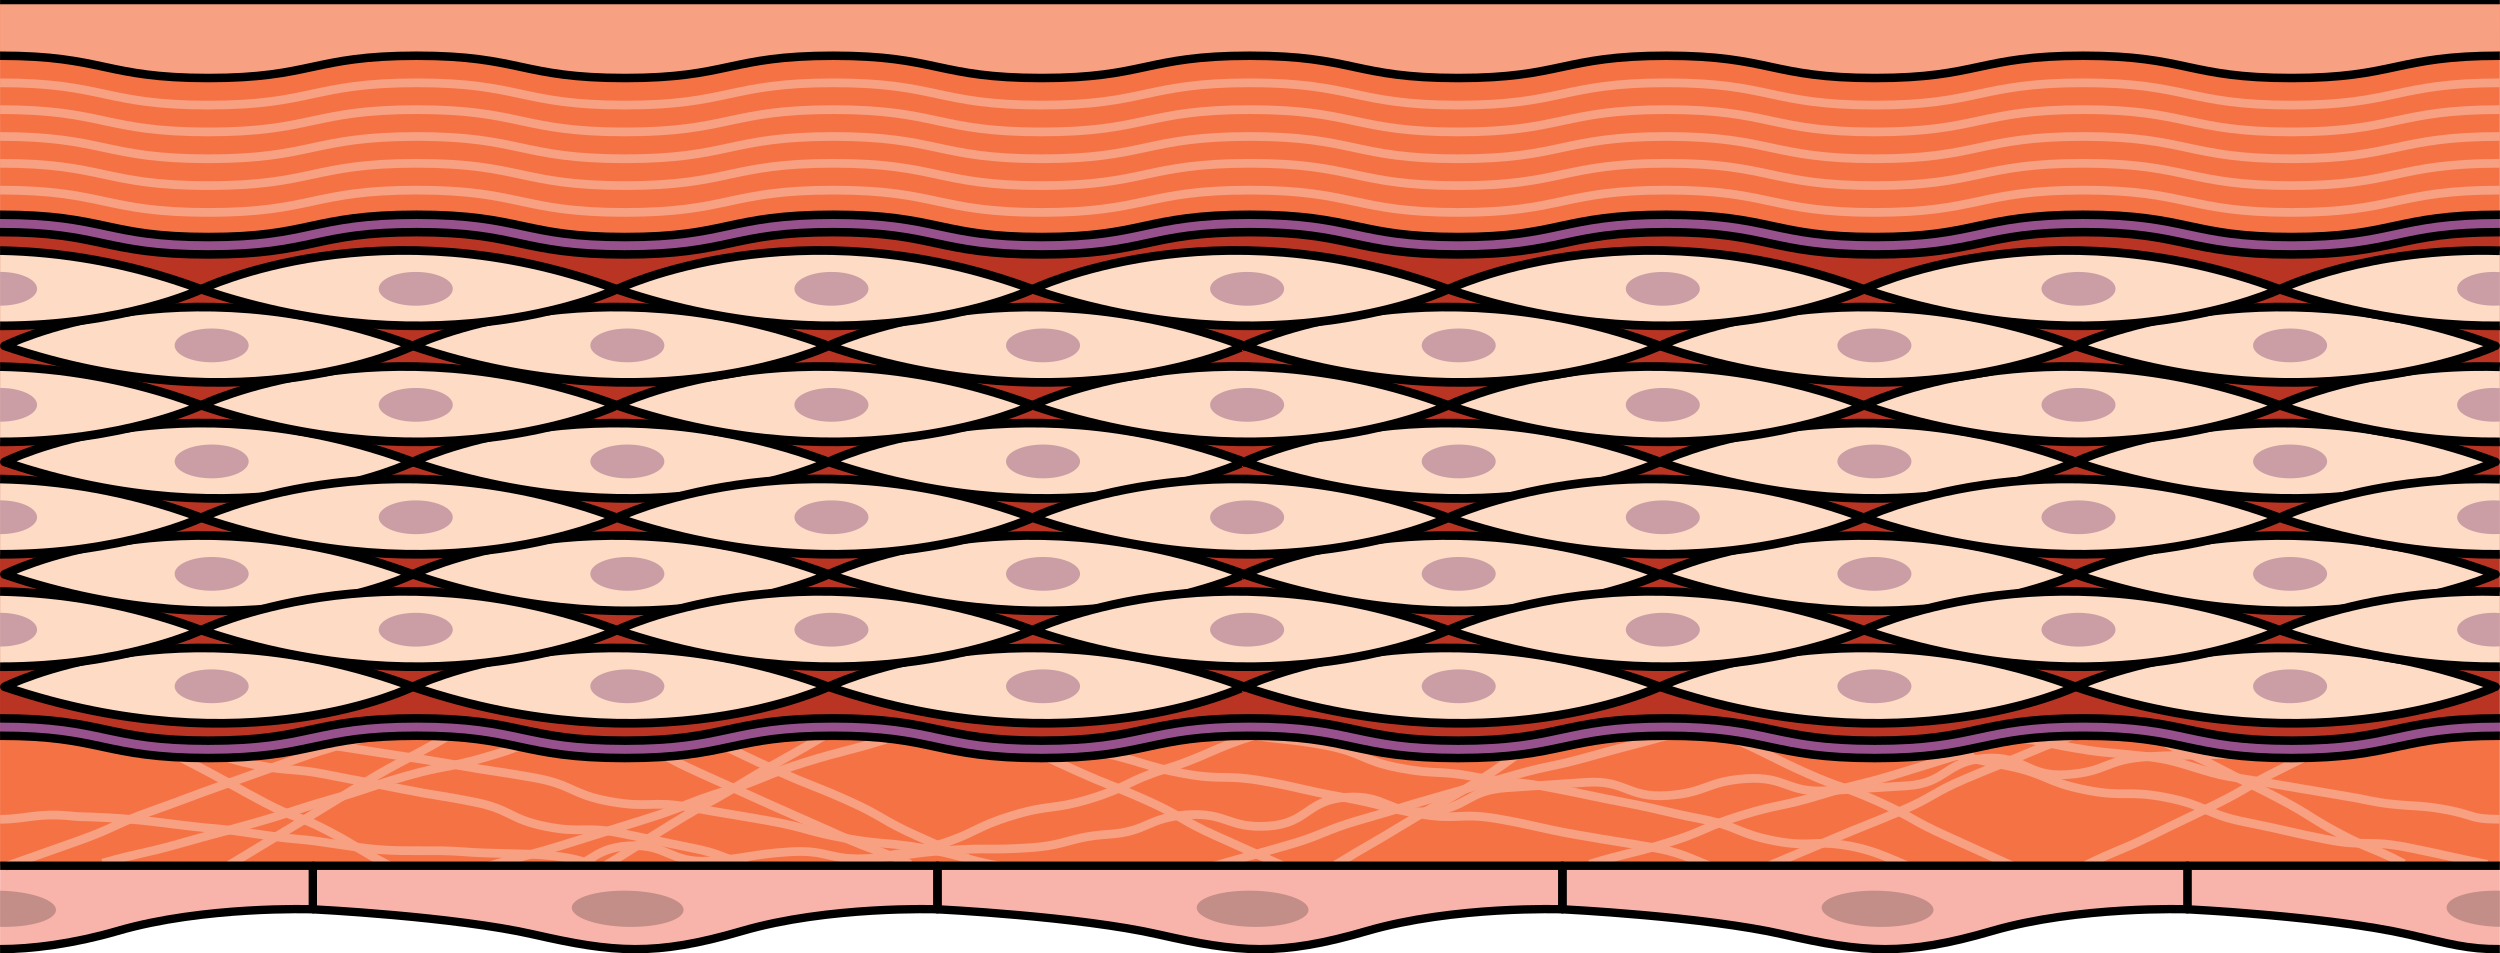<?xml version="1.0" encoding="utf-8"?>
<!-- Generator: Adobe Illustrator 22.0.0, SVG Export Plug-In . SVG Version: 6.00 Build 0)  -->
<svg version="1.1" id="Layer_1" xmlns="http://www.w3.org/2000/svg" xmlns:xlink="http://www.w3.org/1999/xlink" x="0px" y="0px"
	 width="287.285px" height="109.547px" viewBox="0 0 287.285 109.547" enable-background="new 0 0 287.285 109.547"
	 xml:space="preserve">
<g>
	<path fill="#F8B4AA" d="M0.007,109.067c3.583,0.006,8.46-0.614,13.456-2.074c9.993-2.92,22.485-2.503,22.485-2.503v-5.006H0.018
		L0.007,109.067z"/>
	<rect x="0.007" y="83.119" fill="#F57245" width="287.259" height="16.365"/>
	<g>
		<path fill="none" stroke="#F8A082" stroke-width="1.001" stroke-miterlimit="10" d="M231.875,84.767
			c4.068,0.615,3.295,0.7,8.103,1.448c2.413,0.375,5.255,0.463,8.183,0.929c2.65,0.423,5.29,1.646,7.998,2.093
			c2.832,0.467,5.602,0.918,8.112,1.358c3.285,0.576,6.139,1,8.094,1.421c2.848,0.613,5.4,0.504,7.45,0.815
			c4.866,0.74,3.571,1.301,7.453,1.314"/>
	</g>
	<g>
		<g>
			<path fill="none" stroke="#F8A082" stroke-width="1.001" stroke-miterlimit="10" d="M153.476,99.389
				c3.914-2.395,3.976-2.294,7.89-4.689c3.917-2.396,4.032-2.208,7.949-4.604s3.748-2.672,7.665-5.068"/>
		</g>
		<g>
			<path fill="none" stroke="#F8A082" stroke-width="1.001" stroke-miterlimit="10" d="M139.101,99.636
				c4.368-1.244,4.37-1.237,8.738-2.481c4.369-1.244,4.23-1.734,8.599-2.978c4.371-1.245,4.343-1.341,8.714-2.586
				c4.369-1.244,4.37-1.241,8.739-2.485c4.372-1.245,4.459-0.939,8.832-2.184c4.372-1.245,6.128-1.604,10.5-2.849"/>
		</g>
		<g>
			<path fill="none" stroke="#F8A082" stroke-width="1.001" stroke-miterlimit="10" d="M0.557,99.604
				c4.213-1.493,4.215-1.488,8.428-2.98c4.214-1.493,4.078-1.879,8.292-3.372c4.213-1.493,4.186-1.569,8.399-3.062
				c4.216-1.494,4.217-1.491,8.433-2.985s4.301-1.253,8.517-2.747"/>
		</g>
		<g>
			<path fill="none" stroke="#F8A082" stroke-width="1.001" stroke-miterlimit="10" d="M125.723,86.323
				c4.491,0.801,5.877,1.783,10.368,2.585c4.491,0.801,4.625,0.051,9.115,0.852c4.491,0.801,4.45,1.027,8.941,1.829
				c4.492,0.801,4.434,1.127,8.926,1.928c4.493,0.802,4.673-0.204,9.166,0.598c4.492,0.801,4.455,1.009,8.947,1.81
				c4.495,0.802,4.511,0.712,9.006,1.514c4.495,0.802,5.785,2.415,10.281,3.217"/>
		</g>
		<g>
			<path fill="none" stroke="#F8A082" stroke-width="1.001" stroke-miterlimit="10" d="M221.409,86.085
				c4.605,0.916,4.591,0.984,9.196,1.899c4.605,0.916,4.416,1.866,9.021,2.782c4.606,0.916,4.792-0.02,9.398,0.896
				c4.608,0.916,4.413,1.896,9.021,2.812c4.606,0.916,4.579,1.055,9.185,1.971c4.609,0.917,4.788,0.019,9.397,0.936
				c4.609,0.917,4.587,1.03,9.196,1.946"/>
		</g>
		<g>
			<path fill="none" stroke="#F8A082" stroke-width="1.001" stroke-miterlimit="10" d="M142.556,84.24
				c4.314,0.829,5.487,0.587,9.801,1.417c4.314,0.829,4.134,1.765,8.447,2.594c4.314,0.829,4.433,0.206,8.747,1.036
				c4.314,0.829,4.395,0.406,8.709,1.236c4.315,0.83,4.301,0.903,8.615,1.733c4.316,0.83,4.28,1.02,8.596,1.85
				c4.315,0.83,4.149,1.693,8.464,2.522c4.318,0.83,4.516-0.2,8.834,0.63s6.387,2.735,10.705,3.565"/>
		</g>
		<g>
			<path fill="none" stroke="#F8A082" stroke-width="1.001" stroke-miterlimit="10" d="M199.674,85.083
				c4.002,1.797,3.925,1.967,7.927,3.764c4,1.796,4.162,1.437,8.162,3.233c4.003,1.797,3.839,2.162,7.843,3.959
				c4.003,1.797,3.986,1.835,7.99,3.632"/>
		</g>
		<g>
			<path fill="none" stroke="#F8A082" stroke-width="1.001" stroke-miterlimit="10" d="M226.754,86.231
				c-4.394,1.347-4.39,1.36-8.784,2.708c-4.396,1.348-4.473,1.095-8.869,2.443c-4.394,1.347-4.518,0.945-8.912,2.292
				c-4.397,1.348-4.244,1.848-8.642,3.196c-4.397,1.348-4.477,1.089-8.874,2.438"/>
		</g>
		<g>
			<path fill="none" stroke="#F8A082" stroke-width="1.001" stroke-miterlimit="10" d="M241.334,83.301
				c-3.837,1.628-3.936,1.394-7.772,3.022c-3.838,1.628-3.874,1.544-7.712,3.172c-3.837,1.628-3.642,2.088-7.479,3.716
				c-3.84,1.629-3.875,1.544-7.715,3.173s-3.849,1.607-7.688,3.236"/>
		</g>
		<g>
			<path fill="none" stroke="#F8A082" stroke-width="1.001" stroke-miterlimit="10" d="M269.306,84.74
				c-3.704,1.832-3.673,1.894-7.377,3.725c-3.702,1.831-3.567,2.106-7.269,3.937c-3.705,1.832-3.732,1.777-7.437,3.609
				c-3.705,1.832-3.828,1.584-7.533,3.417"/>
		</g>
		<g>
			<path fill="none" stroke="#F8A082" stroke-width="1.001" stroke-miterlimit="10" d="M69.606,99.45
				c3.914-2.395,3.865-2.476,7.779-4.87c3.917-2.396,4.024-2.222,7.941-4.618c3.917-2.396,5.98-3.326,9.897-5.722"/>
		</g>
		<g>
			<path fill="none" stroke="#F8A082" stroke-width="1.001" stroke-miterlimit="10" d="M63.178,100.326
				c4.586-0.305,4.419-2.813,9.004-3.118c4.584-0.305,4.74,2.038,9.325,1.733c4.585-0.305,4.556-0.743,9.141-1.049
				c4.585-0.305,4.676,1.059,9.261,0.754c4.586-0.305,4.564-0.635,9.151-0.941c4.585-0.305,4.607,0.023,9.192-0.283
				c4.586-0.305,4.524-1.243,9.111-1.548c4.587-0.305,4.479-1.934,9.066-2.239c4.587-0.305,4.713,1.6,9.3,1.295
				c4.587-0.305,4.407-3.008,8.993-3.314c4.587-0.305,4.737,1.952,9.325,1.647c4.588-0.305,4.446-2.433,9.034-2.738
				c4.587-0.305,4.587-0.314,9.174-0.619c4.586-0.305,4.728,1.814,9.314,1.509c4.586-0.305,4.498-1.632,9.085-1.938
				c4.587-0.305,4.72,1.693,9.306,1.388c4.588-0.305,4.591-0.262,9.178-0.567c4.589-0.305,4.42-2.855,9.009-3.16
				c4.588-0.305,4.753,2.179,9.341,1.874c4.591-0.306,4.496-1.734,9.087-2.039c4.591-0.306,9.641-0.177,14.232-0.483"/>
		</g>
		<g>
			<path fill="none" stroke="#F8A082" stroke-width="1.001" stroke-miterlimit="10" d="M35.061,85.131
				c4.491,0.801,12.812,1.962,17.302,2.763c4.491,0.801,4.513,0.675,9.004,1.476c4.491,0.801,4.288,1.94,8.778,2.741
				c4.492,0.801,4.66-0.14,9.152,0.661c4.493,0.802,4.504,0.742,8.998,1.544c4.492,0.801,4.417,1.222,8.909,2.024
				c4.495,0.802,4.57,0.38,9.066,1.182s4.414,1.259,8.909,2.061"/>
		</g>
		<g>
			<path fill="none" stroke="#F8A082" stroke-width="1.001" stroke-miterlimit="10" d="M21.014,85.54
				c4.189,0.842,4.059,1.489,8.248,2.331c4.189,0.842,4.291,0.335,8.48,1.177c4.189,0.842,4.204,0.768,8.393,1.61
				c4.19,0.842,4.224,0.677,8.414,1.519c4.192,0.843,3.969,1.949,8.161,2.792c4.19,0.842,4.375-0.074,8.565,0.769
				c4.193,0.843,4.183,0.894,8.376,1.737c4.193,0.843,4.034,1.638,8.227,2.481"/>
		</g>
		<g>
			<path fill="none" stroke="#F8A082" stroke-width="1.001" stroke-miterlimit="10" d="M115.836,84.927
				c4.002,1.797,3.954,1.902,7.956,3.698c4,1.796,4.084,1.609,8.085,3.405c4.003,1.797,3.817,2.212,7.82,4.009
				c4.003,1.797,4.007,1.788,8.01,3.586"/>
		</g>
		<g>
			<path fill="none" stroke="#F8A082" stroke-width="1.001" stroke-miterlimit="10" d="M81.457,84.927
				c4.002,1.797,3.954,1.902,7.956,3.698c4,1.796,4.084,1.609,8.085,3.405c4.003,1.797,3.817,2.212,7.82,4.009
				c4.003,1.797,4.007,1.788,8.01,3.586"/>
		</g>
		<g>
			<path fill="none" stroke="#F8A082" stroke-width="1.001" stroke-miterlimit="10" d="M143.973,84.573
				c-4.394,1.347-5.685,2.466-10.08,3.813c-4.396,1.348-4.181,2.047-8.577,3.395c-4.394,1.347-4.624,0.6-9.018,1.947
				c-4.397,1.348-4.185,2.04-8.583,3.389c-4.397,1.348-4.6,0.688-8.997,2.037"/>
		</g>
		<g>
			<path fill="none" stroke="#F8A082" stroke-width="1.001" stroke-miterlimit="10" d="M26.314,99.424
				c3.914-2.395,3.937-2.357,7.851-4.752c3.917-2.396,3.914-2.401,7.831-4.797s6.143-3.239,10.06-5.635"/>
		</g>
		<g>
			<path fill="none" stroke="#F8A082" stroke-width="1.001" stroke-miterlimit="10" d="M11.788,99.184
				c4.368-1.244,4.441-0.987,8.809-2.231c4.369-1.244,4.389-1.175,8.758-2.419c4.371-1.245,4.32-1.421,8.691-2.666
				c4.369-1.244,4.309-1.457,8.678-2.702c4.372-1.245,4.486-0.845,8.858-2.091c4.372-1.245,4.276-1.585,8.648-2.83"/>
		</g>
		<g>
			<path fill="none" stroke="#F8A082" stroke-width="1.001" stroke-miterlimit="10" d="M0.01,94.147
				c2.98,0.005,4.405-0.822,8.561-0.339c0.889,0.103,1.812-0.038,6.814,0.377c2.761,0.229,5.946,0.763,9.406,1.045
				c2.998,0.244,6.149,0.938,9.397,1.2c3.128,0.252,6.275,0.958,9.401,1.208c3.251,0.26,6.48-0.01,9.475,0.229
				c3.47,0.276,6.711,0.173,9.464,0.392c5.695,0.452,4.629,1.46,9.344,1.832"/>
		</g>
		<g>
			<path fill="none" stroke="#F8A082" stroke-width="1.001" stroke-miterlimit="10" d="M16.312,84.79
				c3.529,1.865,3.575,1.778,7.104,3.643c3.532,1.867,3.487,1.951,7.019,3.818c3.534,1.868,3.783,1.398,7.317,3.266
				s3.419,2.085,6.954,3.953"/>
		</g>
		<g>
			<path fill="none" stroke="#F8A082" stroke-width="1.001" stroke-miterlimit="10" d="M247.712,84.774
				c3.529,1.865,3.671,1.597,7.2,3.461c3.532,1.867,3.594,1.749,7.126,3.616c3.534,1.868,3.395,2.132,6.929,4
				c3.534,1.868,3.716,1.524,7.25,3.392"/>
		</g>
		<g>
			<path fill="none" stroke="#F8A082" stroke-width="1.001" stroke-miterlimit="10" d="M72.558,84.932
				c4.002,1.797,3.865,2.101,7.867,3.898c4,1.796,3.995,1.808,7.996,3.604c4.003,1.797,4.019,1.761,8.023,3.558
				c4.003,1.797,4.131,1.512,8.134,3.309"/>
		</g>
		<g>
			<path fill="none" stroke="#F8A082" stroke-width="1.001" stroke-miterlimit="10" d="M101.84,84.951
				c-4.633,1.437-4.703,1.211-9.336,2.648c-4.635,1.437-4.506,1.851-9.141,3.288c-4.633,1.437-4.522,1.796-9.155,3.233
				c-4.636,1.438-4.628,1.464-9.264,2.902c-4.636,1.438-4.695,1.25-9.331,2.688"/>
		</g>
	</g>
	<rect x="0.007" fill="#F57245" width="287.259" height="33.189"/>
	<g>
		<path fill="#B93423" d="M287.267,82.55V26.678c-5.88,0-8.737,0.611-11.763,1.258c-2.993,0.641-6.089,1.303-12.181,1.303
			s-9.188-0.662-12.181-1.303c-3.025-0.646-5.883-1.258-11.764-1.258c-5.879,0-8.736,0.611-11.761,1.258
			c-2.993,0.641-6.088,1.303-12.179,1.303s-9.186-0.662-12.179-1.303c-3.024-0.646-5.882-1.258-11.761-1.258
			s-8.736,0.611-11.761,1.258c-2.993,0.641-6.088,1.303-12.179,1.303s-9.186-0.662-12.179-1.303
			c-3.024-0.646-5.881-1.258-11.76-1.258s-8.735,0.611-11.76,1.258c-2.992,0.641-6.087,1.303-12.177,1.303
			s-9.185-0.662-12.177-1.303c-3.024-0.646-5.881-1.258-11.759-1.258s-8.733,0.611-11.758,1.258
			c-2.992,0.641-6.086,1.303-12.175,1.303c-6.09,0-9.185-0.662-12.178-1.303c-3.024-0.646-5.881-1.258-11.76-1.258
			s-8.735,0.611-11.76,1.258c-2.992,0.641-6.087,1.303-12.177,1.303s-9.186-0.662-12.178-1.303
			c-3.024-0.646-5.881-1.258-11.759-1.258V82.55c6.09,0,9.185,0.662,12.177,1.303c3.024,0.646,5.881,1.258,11.76,1.258
			c5.878,0,8.734-0.611,11.759-1.258c2.992-0.641,6.088-1.303,12.178-1.303s9.185,0.662,12.178,1.303
			c3.024,0.646,5.881,1.258,11.76,1.258c5.877,0,8.733-0.611,11.757-1.258c2.992-0.641,6.087-1.303,12.176-1.303
			c6.09,0,9.185,0.662,12.177,1.303c3.024,0.646,5.881,1.258,11.759,1.258s8.734-0.611,11.759-1.258
			c2.992-0.641,6.088-1.303,12.178-1.303s9.185,0.662,12.178,1.303c3.024,0.646,5.882,1.258,11.761,1.258s8.736-0.611,11.761-1.258
			c2.993-0.641,6.088-1.303,12.179-1.303s9.186,0.662,12.179,1.303c3.024,0.646,5.882,1.258,11.761,1.258s8.736-0.611,11.761-1.258
			c2.993-0.641,6.088-1.303,12.179-1.303c6.092,0,9.188,0.662,12.182,1.303c3.025,0.646,5.883,1.258,11.763,1.258
			s8.737-0.611,11.763-1.258C278.079,83.212,281.175,82.55,287.267,82.55z"/>
	</g>
	<path fill="#F8B4AA" d="M287.266,109.066c-3.698,0.033-5.766-0.605-10.484-1.679c-9.16-2.086-25.422-2.897-25.422-2.897v-5.006
		h35.907"/>
	<path fill="none" stroke="#000000" stroke-width="0.96" stroke-linejoin="round" stroke-miterlimit="10" d="M287.266,109.066
		c-3.698,0.033-5.766-0.605-10.484-1.679c-9.16-2.086-25.422-2.897-25.422-2.897v-5.006h35.907"/>
	<path fill="#F8B4AA" d="M251.359,99.484c0,1.669,0,5.006,0,5.006s-12.492-0.417-22.485,2.503s-14.747,2.48-23.908,0.394
		c-9.16-2.086-25.422-2.897-25.422-2.897v-5.006H251.359z"/>
	<path fill="#F8B4AA" d="M179.544,99.484c0,1.669,0,5.006,0,5.006s-12.492-0.417-22.485,2.503c-9.993,2.92-14.747,2.48-23.908,0.394
		c-9.16-2.086-25.422-2.897-25.422-2.897v-5.006H179.544z"/>
	<path fill="#F8B4AA" d="M107.729,99.484c0,1.669,0,5.006,0,5.006s-12.492-0.417-22.485,2.503s-14.747,2.48-23.908,0.394
		c-9.16-2.086-25.422-2.897-25.422-2.897v-5.006H107.729z"/>
	<path fill="#C28E87" d="M287.266,106.509c-3.55-0.079-6.144-1.073-6.119-2.22c0.026-1.148,2.57-2.015,6.119-1.936"/>
	<path fill="none" stroke="#000000" stroke-width="0.96" stroke-linejoin="round" stroke-miterlimit="10" d="M0.007,109.067
		c3.583,0.006,8.46-0.614,13.456-2.074c9.993-2.92,22.485-2.503,22.485-2.503v-5.006H0.018"/>
	<path fill="#C28E87" d="M0.014,102.353c3.55,0.078,6.445,1.073,6.42,2.22c-0.026,1.148-2.868,2.014-6.417,1.936"/>
	<path fill="none" stroke="#000000" stroke-width="0.96" stroke-linejoin="round" stroke-miterlimit="10" d="M251.359,99.484
		c0,1.669,0,5.006,0,5.006s-12.492-0.417-22.485,2.503s-14.747,2.48-23.908,0.394c-9.16-2.086-25.422-2.897-25.422-2.897v-5.006
		H251.359z"/>
	<path fill="#C28E87" d="M209.332,104.289c0.026-1.148,2.924-2.015,6.473-1.936c3.55,0.078,6.407,1.073,6.381,2.22
		c-0.026,1.148-2.924,2.014-6.473,1.936C212.163,106.431,209.307,105.436,209.332,104.289z"/>
	<path fill="none" stroke="#000000" stroke-width="0.96" stroke-linejoin="round" stroke-miterlimit="10" d="M179.544,99.484
		c0,1.669,0,5.006,0,5.006s-12.492-0.417-22.485,2.503c-9.993,2.92-14.747,2.48-23.908,0.394c-9.16-2.086-25.422-2.897-25.422-2.897
		v-5.006H179.544z"/>
	<path fill="#C28E87" d="M137.517,104.289c0.026-1.148,2.924-2.015,6.473-1.936c3.55,0.078,6.407,1.073,6.381,2.22
		c-0.026,1.148-2.924,2.014-6.473,1.936C140.349,106.431,137.492,105.436,137.517,104.289z"/>
	<path fill="none" stroke="#000000" stroke-width="0.96" stroke-linejoin="round" stroke-miterlimit="10" d="M35.914,99.484
		h71.815c0,1.669,0,5.006,0,5.006s-12.492-0.417-22.485,2.503s-14.747,2.48-23.908,0.394c-9.16-2.086-25.422-2.897-25.422-2.897"/>
	<path fill="#C28E87" d="M65.702,104.289c0.026-1.148,2.924-2.015,6.473-1.936c3.55,0.078,6.407,1.073,6.381,2.22
		c-0.026,1.148-2.924,2.014-6.473,1.936C68.534,106.431,65.677,105.436,65.702,104.289z"/>
	<g>
		<g>
			<path fill="#FDDBC5" stroke="#000000" stroke-linecap="round" stroke-linejoin="round" stroke-miterlimit="10" d="M0.515,53.08
				c0,0,19.851-10.04,46.918,0C47.433,53.08,28.38,62.528,0.515,53.08z"/>
			<path fill="#CA9EA4" d="M28.577,53.025c0,1.072-1.904,1.941-4.254,1.941c-2.349,0-4.255-0.869-4.255-1.941
				c0-1.071,1.906-1.94,4.255-1.94C26.673,51.085,28.577,51.954,28.577,53.025z"/>
		</g>
		<g>
			<path fill="#FDDBC5" stroke="#000000" stroke-linecap="round" stroke-linejoin="round" stroke-miterlimit="10" d="M47.433,53.08
				c0,0,20.701-10.04,47.769,0C95.201,53.08,75.298,62.528,47.433,53.08z"/>
			<path fill="#CA9EA4" d="M76.345,53.025c0,1.072-1.904,1.941-4.254,1.941c-2.35,0-4.254-0.869-4.254-1.941
				c0-1.071,1.905-1.94,4.254-1.94C74.441,51.085,76.345,51.954,76.345,53.025z"/>
		</g>
		<g>
			<path fill="#FDDBC5" stroke="#000000" stroke-linecap="round" stroke-linejoin="round" stroke-miterlimit="10" d="M95.201,53.08
				c0,0,20.7-10.04,47.768,0C142.97,53.08,123.067,62.528,95.201,53.08z"/>
			<path fill="#CA9EA4" d="M124.113,53.025c0,1.072-1.905,1.941-4.254,1.941c-2.35,0-4.254-0.869-4.254-1.941
				c0-1.071,1.905-1.94,4.254-1.94C122.208,51.085,124.113,51.954,124.113,53.025z"/>
		</g>
		<g>
			<path fill="#FDDBC5" stroke="#000000" stroke-linecap="round" stroke-linejoin="round" stroke-miterlimit="10" d="M142.97,53.08
				c0,0,20.7-10.04,47.768,0C190.738,53.08,170.835,62.528,142.97,53.08z"/>
			<path fill="#CA9EA4" d="M171.881,53.025c0,1.072-1.904,1.941-4.254,1.941c-2.35,0-4.255-0.869-4.255-1.941
				c0-1.071,1.904-1.94,4.255-1.94C169.977,51.085,171.881,51.954,171.881,53.025z"/>
		</g>
		<g>
			<path fill="#FDDBC5" stroke="#000000" stroke-linecap="round" stroke-linejoin="round" stroke-miterlimit="10" d="M190.738,53.08
				c0,0,20.701-10.04,47.768,0C238.506,53.08,218.603,62.528,190.738,53.08z"/>
			<path fill="#CA9EA4" d="M219.65,53.025c0,1.072-1.903,1.941-4.254,1.941c-2.35,0-4.255-0.869-4.255-1.941
				c0-1.071,1.904-1.94,4.255-1.94C217.746,51.085,219.65,51.954,219.65,53.025z"/>
		</g>
		<g>
			<path fill="#FDDBC5" stroke="#000000" stroke-linecap="round" stroke-linejoin="round" stroke-miterlimit="10" d="M238.506,53.08
				c0,0,21.189-10.04,48.256,0C286.761,53.08,266.371,62.528,238.506,53.08z"/>
			<path fill="#CA9EA4" d="M267.419,53.025c0,1.072-1.906,1.941-4.254,1.941c-2.35,0-4.255-0.869-4.255-1.941
				c0-1.071,1.905-1.94,4.255-1.94C265.513,51.085,267.419,51.954,267.419,53.025z"/>
		</g>
		<g>
			<path fill="#FDDBC5" stroke="#000000" stroke-linejoin="round" stroke-miterlimit="10" d="M0.01,50.778
				c14.22,0.02,23.11-4.2,23.11-4.2c-8.47-3.15-16.32-4.32-23.11-4.45"/>
			<path fill="#CA9EA4" d="M4.26,46.518c0,1.08-1.9,1.94-4.25,1.94v-3.88C2.36,44.578,4.26,45.448,4.26,46.518z"/>
		</g>
		<g>
			<path fill="#FDDBC5" stroke="#000000" stroke-linecap="round" stroke-linejoin="round" stroke-miterlimit="10" d="M23.117,46.578
				c0,0,20.7-10.04,47.769,0C70.886,46.578,50.982,56.026,23.117,46.578z"/>
			<path fill="#CA9EA4" d="M52.03,46.522c0,1.072-1.905,1.941-4.255,1.941c-2.349,0-4.254-0.869-4.254-1.941
				c0-1.071,1.905-1.94,4.254-1.94C50.125,44.583,52.03,45.452,52.03,46.522z"/>
		</g>
		<g>
			<path fill="#FDDBC5" stroke="#000000" stroke-linecap="round" stroke-linejoin="round" stroke-miterlimit="10" d="M70.886,46.578
				c0,0,20.7-10.04,47.769,0C118.654,46.578,98.75,56.026,70.886,46.578z"/>
			<path fill="#CA9EA4" d="M99.798,46.522c0,1.072-1.906,1.941-4.255,1.941c-2.35,0-4.254-0.869-4.254-1.941
				c0-1.071,1.904-1.94,4.254-1.94C97.893,44.583,99.798,45.452,99.798,46.522z"/>
		</g>
		<g>
			<path fill="#FDDBC5" stroke="#000000" stroke-linecap="round" stroke-linejoin="round" stroke-miterlimit="10" d="
				M118.654,46.578c0,0,20.7-10.04,47.768,0C166.422,46.578,146.519,56.026,118.654,46.578z"/>
			<path fill="#CA9EA4" d="M147.566,46.522c0,1.072-1.904,1.941-4.255,1.941c-2.35,0-4.255-0.869-4.255-1.941
				c0-1.071,1.905-1.94,4.255-1.94C145.662,44.583,147.566,45.452,147.566,46.522z"/>
		</g>
		<g>
			<path fill="#FDDBC5" stroke="#000000" stroke-linecap="round" stroke-linejoin="round" stroke-miterlimit="10" d="
				M166.422,46.578c0,0,20.7-10.04,47.769,0C214.191,46.578,194.287,56.026,166.422,46.578z"/>
			<path fill="#CA9EA4" d="M195.335,46.522c0,1.072-1.906,1.941-4.254,1.941c-2.35,0-4.255-0.869-4.255-1.941
				c0-1.071,1.906-1.94,4.255-1.94C193.429,44.583,195.335,45.452,195.335,46.522z"/>
		</g>
		<g>
			<path fill="#FDDBC5" stroke="#000000" stroke-linecap="round" stroke-linejoin="round" stroke-miterlimit="10" d="
				M214.191,46.578c0,0,20.7-10.04,47.769,0C261.96,46.578,242.056,56.026,214.191,46.578z"/>
			<path fill="#CA9EA4" d="M243.103,46.522c0,1.072-1.905,1.941-4.255,1.941c-2.348,0-4.254-0.869-4.254-1.941
				c0-1.071,1.906-1.94,4.254-1.94C241.198,44.583,243.103,45.452,243.103,46.522z"/>
		</g>
		<g>
			<path fill="#FDDBC5" stroke="#000000" stroke-linejoin="round" stroke-miterlimit="10" d="M287.27,42.148
				c-7.53-0.22-13.8,0.86-18.21,2c-4.52,1.18-7.1,2.43-7.1,2.43c2.43,0.82,4.8,1.51,7.1,2.06c6.72,1.62,12.86,2.18,18.21,2.14"/>
			<path fill="#CA9EA4" d="M287.27,44.608v3.83c-0.21,0.01-0.43,0.02-0.65,0.02c-2.35,0-4.26-0.86-4.26-1.94
				c0-1.07,1.91-1.94,4.26-1.94C286.84,44.578,287.06,44.588,287.27,44.608z"/>
		</g>
		<g>
			<path fill="#FDDBC5" stroke="#000000" stroke-linecap="round" stroke-linejoin="round" stroke-miterlimit="10" d="M0.515,39.747
				c0,0,19.851-10.04,46.918,0C47.433,39.747,28.38,49.195,0.515,39.747z"/>
			<path fill="#CA9EA4" d="M28.577,39.691c0,1.072-1.904,1.941-4.254,1.941c-2.349,0-4.255-0.869-4.255-1.941
				c0-1.071,1.906-1.94,4.255-1.94C26.673,37.752,28.577,38.621,28.577,39.691z"/>
		</g>
		<g>
			<path fill="#FDDBC5" stroke="#000000" stroke-linecap="round" stroke-linejoin="round" stroke-miterlimit="10" d="M47.433,39.747
				c0,0,20.701-10.04,47.769,0C95.201,39.747,75.298,49.195,47.433,39.747z"/>
			<path fill="#CA9EA4" d="M76.345,39.691c0,1.072-1.904,1.941-4.254,1.941c-2.35,0-4.254-0.869-4.254-1.941
				c0-1.071,1.905-1.94,4.254-1.94C74.441,37.752,76.345,38.621,76.345,39.691z"/>
		</g>
		<g>
			<path fill="#FDDBC5" stroke="#000000" stroke-linecap="round" stroke-linejoin="round" stroke-miterlimit="10" d="M95.201,39.747
				c0,0,20.7-10.04,47.768,0C142.97,39.747,123.067,49.195,95.201,39.747z"/>
			<path fill="#CA9EA4" d="M124.113,39.691c0,1.072-1.905,1.941-4.254,1.941c-2.35,0-4.254-0.869-4.254-1.941
				c0-1.071,1.905-1.94,4.254-1.94C122.208,37.752,124.113,38.621,124.113,39.691z"/>
		</g>
		<g>
			<path fill="#FDDBC5" stroke="#000000" stroke-linecap="round" stroke-linejoin="round" stroke-miterlimit="10" d="M142.97,39.747
				c0,0,20.7-10.04,47.768,0C190.738,39.747,170.835,49.195,142.97,39.747z"/>
			<path fill="#CA9EA4" d="M171.881,39.691c0,1.072-1.904,1.941-4.254,1.941c-2.35,0-4.255-0.869-4.255-1.941
				c0-1.071,1.904-1.94,4.255-1.94C169.977,37.752,171.881,38.621,171.881,39.691z"/>
		</g>
		<g>
			<path fill="#FDDBC5" stroke="#000000" stroke-linecap="round" stroke-linejoin="round" stroke-miterlimit="10" d="
				M190.738,39.747c0,0,20.701-10.04,47.768,0C238.506,39.747,218.603,49.195,190.738,39.747z"/>
			<path fill="#CA9EA4" d="M219.65,39.691c0,1.072-1.903,1.941-4.254,1.941c-2.35,0-4.255-0.869-4.255-1.941
				c0-1.071,1.904-1.94,4.255-1.94C217.746,37.752,219.65,38.621,219.65,39.691z"/>
		</g>
		<g>
			<path fill="#FDDBC5" stroke="#000000" stroke-linecap="round" stroke-linejoin="round" stroke-miterlimit="10" d="
				M238.506,39.747c0,0,21.189-10.04,48.256,0C286.761,39.747,266.371,49.195,238.506,39.747z"/>
			<path fill="#CA9EA4" d="M267.419,39.691c0,1.072-1.906,1.941-4.254,1.941c-2.35,0-4.255-0.869-4.255-1.941
				c0-1.071,1.905-1.94,4.255-1.94C265.513,37.752,267.419,38.621,267.419,39.691z"/>
		</g>
		<g>
			<path fill="#FDDBC5" stroke="#000000" stroke-linejoin="round" stroke-miterlimit="10" d="M0.01,37.445
				c14.22,0.02,23.11-4.2,23.11-4.2c-8.47-3.15-16.32-4.32-23.11-4.45"/>
			<path fill="#CA9EA4" d="M4.26,33.185c0,1.08-1.9,1.94-4.25,1.94v-3.88C2.36,31.245,4.26,32.115,4.26,33.185z"/>
		</g>
		<g>
			<path fill="#FDDBC5" stroke="#000000" stroke-linecap="round" stroke-linejoin="round" stroke-miterlimit="10" d="M23.117,33.244
				c0,0,20.7-10.04,47.769,0C70.886,33.244,50.982,42.693,23.117,33.244z"/>
			<path fill="#CA9EA4" d="M52.03,33.189c0,1.072-1.905,1.941-4.255,1.941c-2.349,0-4.254-0.869-4.254-1.941
				c0-1.071,1.905-1.94,4.254-1.94C50.125,31.249,52.03,32.118,52.03,33.189z"/>
		</g>
		<g>
			<path fill="#FDDBC5" stroke="#000000" stroke-linecap="round" stroke-linejoin="round" stroke-miterlimit="10" d="M70.886,33.244
				c0,0,20.7-10.04,47.769,0C118.654,33.244,98.75,42.693,70.886,33.244z"/>
			<path fill="#CA9EA4" d="M99.798,33.189c0,1.072-1.906,1.941-4.255,1.941c-2.35,0-4.254-0.869-4.254-1.941
				c0-1.071,1.904-1.94,4.254-1.94C97.893,31.249,99.798,32.118,99.798,33.189z"/>
		</g>
		<g>
			<path fill="#FDDBC5" stroke="#000000" stroke-linecap="round" stroke-linejoin="round" stroke-miterlimit="10" d="
				M118.654,33.244c0,0,20.7-10.04,47.768,0C166.422,33.244,146.519,42.693,118.654,33.244z"/>
			<path fill="#CA9EA4" d="M147.566,33.189c0,1.072-1.904,1.941-4.255,1.941c-2.35,0-4.255-0.869-4.255-1.941
				c0-1.071,1.905-1.94,4.255-1.94C145.662,31.249,147.566,32.118,147.566,33.189z"/>
		</g>
		<g>
			<path fill="#FDDBC5" stroke="#000000" stroke-linecap="round" stroke-linejoin="round" stroke-miterlimit="10" d="
				M166.422,33.244c0,0,20.7-10.04,47.769,0C214.191,33.244,194.287,42.693,166.422,33.244z"/>
			<path fill="#CA9EA4" d="M195.335,33.189c0,1.072-1.906,1.941-4.254,1.941c-2.35,0-4.255-0.869-4.255-1.941
				c0-1.071,1.906-1.94,4.255-1.94C193.429,31.249,195.335,32.118,195.335,33.189z"/>
		</g>
		<g>
			<path fill="#FDDBC5" stroke="#000000" stroke-linecap="round" stroke-linejoin="round" stroke-miterlimit="10" d="
				M214.191,33.244c0,0,20.7-10.04,47.769,0C261.96,33.244,242.056,42.693,214.191,33.244z"/>
			<path fill="#CA9EA4" d="M243.103,33.189c0,1.072-1.905,1.941-4.255,1.941c-2.348,0-4.254-0.869-4.254-1.941
				c0-1.071,1.906-1.94,4.254-1.94C241.198,31.249,243.103,32.118,243.103,33.189z"/>
		</g>
		<g>
			<path fill="#FDDBC5" stroke="#000000" stroke-linejoin="round" stroke-miterlimit="10" d="M287.27,28.815
				c-7.53-0.22-13.8,0.86-18.21,2c-4.52,1.18-7.1,2.43-7.1,2.43c2.43,0.82,4.8,1.51,7.1,2.06c6.72,1.62,12.86,2.18,18.21,2.14"/>
			<path fill="#CA9EA4" d="M287.27,31.275v3.83c-0.21,0.01-0.43,0.02-0.65,0.02c-2.35,0-4.26-0.86-4.26-1.94
				c0-1.07,1.91-1.94,4.26-1.94C286.84,31.245,287.06,31.255,287.27,31.275z"/>
		</g>
		<g>
			<path fill="#FDDBC5" stroke="#000000" stroke-linecap="round" stroke-linejoin="round" stroke-miterlimit="10" d="M0.515,66
				c0,0,19.851-10.04,46.918,0C47.433,66,28.38,75.448,0.515,66z"/>
			<path fill="#CA9EA4" d="M28.577,65.945c0,1.072-1.904,1.94-4.254,1.94c-2.349,0-4.255-0.869-4.255-1.94
				c0-1.071,1.906-1.94,4.255-1.94C26.673,64.005,28.577,64.874,28.577,65.945z"/>
		</g>
		<g>
			<path fill="#FDDBC5" stroke="#000000" stroke-linecap="round" stroke-linejoin="round" stroke-miterlimit="10" d="M47.433,66
				c0,0,20.701-10.04,47.769,0C95.201,66,75.298,75.448,47.433,66z"/>
			<path fill="#CA9EA4" d="M76.345,65.945c0,1.072-1.904,1.94-4.254,1.94c-2.35,0-4.254-0.869-4.254-1.94
				c0-1.071,1.905-1.94,4.254-1.94C74.441,64.005,76.345,64.874,76.345,65.945z"/>
		</g>
		<g>
			<path fill="#FDDBC5" stroke="#000000" stroke-linecap="round" stroke-linejoin="round" stroke-miterlimit="10" d="M95.201,66
				c0,0,20.7-10.04,47.768,0C142.97,66,123.067,75.448,95.201,66z"/>
			<path fill="#CA9EA4" d="M124.113,65.945c0,1.072-1.905,1.94-4.254,1.94c-2.35,0-4.254-0.869-4.254-1.94
				c0-1.071,1.905-1.94,4.254-1.94C122.208,64.005,124.113,64.874,124.113,65.945z"/>
		</g>
		<g>
			<path fill="#FDDBC5" stroke="#000000" stroke-linecap="round" stroke-linejoin="round" stroke-miterlimit="10" d="M142.97,66
				c0,0,20.7-10.04,47.768,0C190.738,66,170.835,75.448,142.97,66z"/>
			<path fill="#CA9EA4" d="M171.881,65.945c0,1.072-1.904,1.94-4.254,1.94c-2.35,0-4.255-0.869-4.255-1.94
				c0-1.071,1.904-1.94,4.255-1.94C169.977,64.005,171.881,64.874,171.881,65.945z"/>
		</g>
		<g>
			<path fill="#FDDBC5" stroke="#000000" stroke-linecap="round" stroke-linejoin="round" stroke-miterlimit="10" d="M190.738,66
				c0,0,20.701-10.04,47.768,0C238.506,66,218.603,75.448,190.738,66z"/>
			<path fill="#CA9EA4" d="M219.65,65.945c0,1.072-1.903,1.94-4.254,1.94c-2.35,0-4.255-0.869-4.255-1.94
				c0-1.071,1.904-1.94,4.255-1.94C217.746,64.005,219.65,64.874,219.65,65.945z"/>
		</g>
		<g>
			<path fill="#FDDBC5" stroke="#000000" stroke-linecap="round" stroke-linejoin="round" stroke-miterlimit="10" d="M238.506,66
				c0,0,21.189-10.04,48.256,0C286.761,66,266.371,75.448,238.506,66z"/>
			<path fill="#CA9EA4" d="M267.419,65.945c0,1.072-1.906,1.94-4.254,1.94c-2.35,0-4.255-0.869-4.255-1.94
				c0-1.071,1.905-1.94,4.255-1.94C265.513,64.005,267.419,64.874,267.419,65.945z"/>
		</g>
		<g>
			<path fill="#FDDBC5" stroke="#000000" stroke-linejoin="round" stroke-miterlimit="10" d="M0.01,63.698
				c14.22,0.02,23.11-4.2,23.11-4.2c-8.47-3.15-16.32-4.32-23.11-4.45"/>
			<path fill="#CA9EA4" d="M4.26,59.438c0,1.08-1.9,1.94-4.25,1.94v-3.88C2.36,57.498,4.26,58.368,4.26,59.438z"/>
		</g>
		<g>
			<path fill="#FDDBC5" stroke="#000000" stroke-linecap="round" stroke-linejoin="round" stroke-miterlimit="10" d="M23.117,59.498
				c0,0,20.7-10.04,47.769,0C70.886,59.498,50.982,68.946,23.117,59.498z"/>
			<path fill="#CA9EA4" d="M52.03,59.442c0,1.072-1.905,1.94-4.255,1.94c-2.349,0-4.254-0.869-4.254-1.94
				c0-1.071,1.905-1.94,4.254-1.94C50.125,57.503,52.03,58.371,52.03,59.442z"/>
		</g>
		<g>
			<path fill="#FDDBC5" stroke="#000000" stroke-linecap="round" stroke-linejoin="round" stroke-miterlimit="10" d="M70.886,59.498
				c0,0,20.7-10.04,47.769,0C118.654,59.498,98.75,68.946,70.886,59.498z"/>
			<path fill="#CA9EA4" d="M99.798,59.442c0,1.072-1.906,1.94-4.255,1.94c-2.35,0-4.254-0.869-4.254-1.94
				c0-1.071,1.904-1.94,4.254-1.94C97.893,57.503,99.798,58.371,99.798,59.442z"/>
		</g>
		<g>
			<path fill="#FDDBC5" stroke="#000000" stroke-linecap="round" stroke-linejoin="round" stroke-miterlimit="10" d="
				M118.654,59.498c0,0,20.7-10.04,47.768,0C166.422,59.498,146.519,68.946,118.654,59.498z"/>
			<path fill="#CA9EA4" d="M147.566,59.442c0,1.072-1.904,1.94-4.255,1.94c-2.35,0-4.255-0.869-4.255-1.94
				c0-1.071,1.905-1.94,4.255-1.94C145.662,57.503,147.566,58.371,147.566,59.442z"/>
		</g>
		<g>
			<path fill="#FDDBC5" stroke="#000000" stroke-linecap="round" stroke-linejoin="round" stroke-miterlimit="10" d="
				M166.422,59.498c0,0,20.7-10.04,47.769,0C214.191,59.498,194.287,68.946,166.422,59.498z"/>
			<path fill="#CA9EA4" d="M195.335,59.442c0,1.072-1.906,1.94-4.254,1.94c-2.35,0-4.255-0.869-4.255-1.94
				c0-1.071,1.906-1.94,4.255-1.94C193.429,57.503,195.335,58.371,195.335,59.442z"/>
		</g>
		<g>
			<path fill="#FDDBC5" stroke="#000000" stroke-linecap="round" stroke-linejoin="round" stroke-miterlimit="10" d="
				M214.191,59.498c0,0,20.7-10.04,47.769,0C261.96,59.498,242.056,68.946,214.191,59.498z"/>
			<path fill="#CA9EA4" d="M243.103,59.442c0,1.072-1.905,1.94-4.255,1.94c-2.348,0-4.254-0.869-4.254-1.94
				c0-1.071,1.906-1.94,4.254-1.94C241.198,57.503,243.103,58.371,243.103,59.442z"/>
		</g>
		<g>
			<path fill="#FDDBC5" stroke="#000000" stroke-linejoin="round" stroke-miterlimit="10" d="M287.27,55.068
				c-2.68-0.08-5.2,0.01-7.53,0.2c-0.01,0-0.01,0-0.02,0c-4.12,0.35-7.65,1.03-10.45,1.75c-0.07,0.02-0.14,0.04-0.21,0.05
				c-4.52,1.18-7.1,2.43-7.1,2.43c2.43,0.82,4.8,1.51,7.1,2.06c6.72,1.62,12.86,2.18,18.21,2.14"/>
			<path fill="#CA9EA4" d="M287.27,57.528v3.83c-0.21,0.01-0.43,0.02-0.65,0.02c-2.35,0-4.26-0.86-4.26-1.94
				c0-1.07,1.91-1.94,4.26-1.94C286.84,57.498,287.06,57.508,287.27,57.528z"/>
		</g>
		<g>
			<path fill="#FDDBC5" stroke="#000000" stroke-linecap="round" stroke-linejoin="round" stroke-miterlimit="10" d="M0.515,78.92
				c0,0,19.851-10.04,46.918,0C47.433,78.92,28.38,88.368,0.515,78.92z"/>
			<path fill="#CA9EA4" d="M28.577,78.864c0,1.072-1.904,1.941-4.254,1.941c-2.349,0-4.255-0.869-4.255-1.941
				c0-1.071,1.906-1.94,4.255-1.94C26.673,76.925,28.577,77.794,28.577,78.864z"/>
		</g>
		<g>
			<path fill="#FDDBC5" stroke="#000000" stroke-linecap="round" stroke-linejoin="round" stroke-miterlimit="10" d="M47.433,78.92
				c0,0,20.701-10.04,47.769,0C95.201,78.92,75.298,88.368,47.433,78.92z"/>
			<path fill="#CA9EA4" d="M76.345,78.864c0,1.072-1.904,1.941-4.254,1.941c-2.35,0-4.254-0.869-4.254-1.941
				c0-1.071,1.905-1.94,4.254-1.94C74.441,76.925,76.345,77.794,76.345,78.864z"/>
		</g>
		<g>
			<path fill="#FDDBC5" stroke="#000000" stroke-linecap="round" stroke-linejoin="round" stroke-miterlimit="10" d="M95.201,78.92
				c0,0,20.7-10.04,47.768,0C142.97,78.92,123.067,88.368,95.201,78.92z"/>
			<path fill="#CA9EA4" d="M124.113,78.864c0,1.072-1.905,1.941-4.254,1.941c-2.35,0-4.254-0.869-4.254-1.941
				c0-1.071,1.905-1.94,4.254-1.94C122.208,76.925,124.113,77.794,124.113,78.864z"/>
		</g>
		<g>
			<path fill="#FDDBC5" stroke="#000000" stroke-linecap="round" stroke-linejoin="round" stroke-miterlimit="10" d="M142.97,78.92
				c0,0,20.7-10.04,47.768,0C190.738,78.92,170.835,88.368,142.97,78.92z"/>
			<path fill="#CA9EA4" d="M171.881,78.864c0,1.072-1.904,1.941-4.254,1.941c-2.35,0-4.255-0.869-4.255-1.941
				c0-1.071,1.904-1.94,4.255-1.94C169.977,76.925,171.881,77.794,171.881,78.864z"/>
		</g>
		<g>
			<path fill="#FDDBC5" stroke="#000000" stroke-linecap="round" stroke-linejoin="round" stroke-miterlimit="10" d="M190.738,78.92
				c0,0,20.701-10.04,47.768,0C238.506,78.92,218.603,88.368,190.738,78.92z"/>
			<path fill="#CA9EA4" d="M219.65,78.864c0,1.072-1.903,1.941-4.254,1.941c-2.35,0-4.255-0.869-4.255-1.941
				c0-1.071,1.904-1.94,4.255-1.94C217.746,76.925,219.65,77.794,219.65,78.864z"/>
		</g>
		<g>
			<path fill="#FDDBC5" stroke="#000000" stroke-linecap="round" stroke-linejoin="round" stroke-miterlimit="10" d="M238.506,78.92
				c0,0,21.189-10.04,48.256,0C286.761,78.92,266.371,88.368,238.506,78.92z"/>
			<path fill="#CA9EA4" d="M267.419,78.864c0,1.072-1.906,1.941-4.254,1.941c-2.35,0-4.255-0.869-4.255-1.941
				c0-1.071,1.905-1.94,4.255-1.94C265.513,76.925,267.419,77.794,267.419,78.864z"/>
		</g>
		<g>
			<path fill="#FDDBC5" stroke="#000000" stroke-linejoin="round" stroke-miterlimit="10" d="M0.01,76.618
				c14.22,0.02,23.11-4.2,23.11-4.2c-8.47-3.15-16.32-4.32-23.11-4.45"/>
			<path fill="#CA9EA4" d="M4.26,72.358c0,1.08-1.9,1.94-4.25,1.94v-3.88C2.36,70.418,4.26,71.288,4.26,72.358z"/>
		</g>
		<g>
			<path fill="#FDDBC5" stroke="#000000" stroke-linecap="round" stroke-linejoin="round" stroke-miterlimit="10" d="M23.117,72.417
				c0,0,20.7-10.04,47.769,0C70.886,72.417,50.982,81.866,23.117,72.417z"/>
			<path fill="#CA9EA4" d="M52.03,72.362c0,1.072-1.905,1.941-4.255,1.941c-2.349,0-4.254-0.869-4.254-1.941
				c0-1.071,1.905-1.94,4.254-1.94C50.125,70.422,52.03,71.291,52.03,72.362z"/>
		</g>
		<g>
			<path fill="#FDDBC5" stroke="#000000" stroke-linecap="round" stroke-linejoin="round" stroke-miterlimit="10" d="M70.886,72.417
				c0,0,20.7-10.04,47.769,0C118.654,72.417,98.75,81.866,70.886,72.417z"/>
			<path fill="#CA9EA4" d="M99.798,72.362c0,1.072-1.906,1.941-4.255,1.941c-2.35,0-4.254-0.869-4.254-1.941
				c0-1.071,1.904-1.94,4.254-1.94C97.893,70.422,99.798,71.291,99.798,72.362z"/>
		</g>
		<g>
			<path fill="#FDDBC5" stroke="#000000" stroke-linecap="round" stroke-linejoin="round" stroke-miterlimit="10" d="
				M118.654,72.417c0,0,20.7-10.04,47.768,0C166.422,72.417,146.519,81.866,118.654,72.417z"/>
			<path fill="#CA9EA4" d="M147.566,72.362c0,1.072-1.904,1.941-4.255,1.941c-2.35,0-4.255-0.869-4.255-1.941
				c0-1.071,1.905-1.94,4.255-1.94C145.662,70.422,147.566,71.291,147.566,72.362z"/>
		</g>
		<g>
			<path fill="#FDDBC5" stroke="#000000" stroke-linecap="round" stroke-linejoin="round" stroke-miterlimit="10" d="
				M166.422,72.417c0,0,20.7-10.04,47.769,0C214.191,72.417,194.287,81.866,166.422,72.417z"/>
			<path fill="#CA9EA4" d="M195.335,72.362c0,1.072-1.906,1.941-4.254,1.941c-2.35,0-4.255-0.869-4.255-1.941
				c0-1.071,1.906-1.94,4.255-1.94C193.429,70.422,195.335,71.291,195.335,72.362z"/>
		</g>
		<g>
			<path fill="#FDDBC5" stroke="#000000" stroke-linecap="round" stroke-linejoin="round" stroke-miterlimit="10" d="
				M214.191,72.417c0,0,20.7-10.04,47.769,0C261.96,72.417,242.056,81.866,214.191,72.417z"/>
			<path fill="#CA9EA4" d="M243.103,72.362c0,1.072-1.905,1.941-4.255,1.941c-2.348,0-4.254-0.869-4.254-1.941
				c0-1.071,1.906-1.94,4.254-1.94C241.198,70.422,243.103,71.291,243.103,72.362z"/>
		</g>
		<g>
			<path fill="#FDDBC5" stroke="#000000" stroke-linejoin="round" stroke-miterlimit="10" d="M287.27,67.988
				c-2.68-0.08-5.2,0.01-7.53,0.2c-0.01,0-0.01,0-0.02,0c-4.12,0.35-7.65,1.03-10.45,1.75c-0.07,0.02-0.14,0.04-0.21,0.05
				c-4.52,1.18-7.1,2.43-7.1,2.43c2.43,0.82,4.8,1.51,7.1,2.06c6.72,1.62,12.86,2.18,18.21,2.14"/>
			<path fill="#CA9EA4" d="M287.27,70.448v3.83c-0.21,0.01-0.43,0.02-0.65,0.02c-2.35,0-4.26-0.86-4.26-1.94
				c0-1.07,1.91-1.94,4.26-1.94C286.84,70.418,287.06,70.428,287.27,70.448z"/>
		</g>
	</g>
	<g>
		<path fill="none" stroke="#F8A082" stroke-width="1.001" stroke-miterlimit="10" d="M0.007,9.517
			c11.968,0,11.968,2.56,23.936,2.56c11.968,0,11.968-2.56,23.937-2.56c11.969,0,11.969,2.56,23.937,2.56
			c11.967,0,11.967-2.56,23.933-2.56c11.968,0,11.968,2.56,23.936,2.56c11.968,0,11.968-2.56,23.936-2.56
			c11.97,0,11.97,2.56,23.939,2.56c11.97,0,11.97-2.56,23.939-2.56c11.97,0,11.97,2.56,23.939,2.56c11.97,0,11.97-2.56,23.94-2.56
			c11.972,0,11.972,2.56,23.944,2.56c11.972,0,11.972-2.56,23.944-2.56"/>
		<path fill="#F8A082" d="M0.007,6.406c11.968,0,11.968,2.56,23.936,2.56c11.968,0,11.968-2.56,23.937-2.56
			c11.969,0,11.969,2.56,23.937,2.56c11.967,0,11.967-2.56,23.933-2.56c11.968,0,11.968,2.56,23.936,2.56
			c11.968,0,11.968-2.56,23.936-2.56c11.97,0,11.97,2.56,23.939,2.56c11.97,0,11.97-2.56,23.939-2.56
			c11.97,0,11.97,2.56,23.939,2.56c11.97,0,11.97-2.56,23.94-2.56c11.972,0,11.972,2.56,23.944,2.56
			c11.972,0,11.972-2.56,23.944-2.56V0H0.007V6.406z"/>
		<path fill="none" stroke="#000000" stroke-width="0.98" stroke-linejoin="round" stroke-miterlimit="10" d="M0.007,6.406
			c11.968,0,11.968,2.56,23.936,2.56c11.968,0,11.968-2.56,23.937-2.56c11.969,0,11.969,2.56,23.937,2.56
			c11.967,0,11.967-2.56,23.933-2.56c11.968,0,11.968,2.56,23.936,2.56c11.968,0,11.968-2.56,23.936-2.56
			c11.97,0,11.97,2.56,23.939,2.56c11.97,0,11.97-2.56,23.939-2.56c11.97,0,11.97,2.56,23.939,2.56c11.97,0,11.97-2.56,23.94-2.56
			c11.972,0,11.972,2.56,23.944,2.56c11.972,0,11.972-2.56,23.944-2.56"/>
		
			<line fill="none" stroke="#000000" stroke-width="0.98" stroke-linejoin="round" stroke-miterlimit="10" x1="287.266" y1="0" x2="0.007" y2="0"/>
		<path fill="none" stroke="#F8A082" stroke-width="1.001" stroke-miterlimit="10" d="M0.007,12.6
			c11.968,0,11.968,2.56,23.936,2.56c11.968,0,11.968-2.56,23.937-2.56c11.969,0,11.969,2.56,23.937,2.56
			c11.967,0,11.967-2.56,23.933-2.56c11.968,0,11.968,2.56,23.936,2.56c11.968,0,11.968-2.56,23.936-2.56
			c11.97,0,11.97,2.56,23.939,2.56c11.97,0,11.97-2.56,23.939-2.56c11.97,0,11.97,2.56,23.939,2.56c11.97,0,11.97-2.56,23.94-2.56
			c11.972,0,11.972,2.56,23.944,2.56c11.972,0,11.972-2.56,23.944-2.56"/>
		<path fill="none" stroke="#F8A082" stroke-width="1.001" stroke-miterlimit="10" d="M0.007,15.684
			c11.968,0,11.968,2.56,23.936,2.56c11.968,0,11.968-2.56,23.937-2.56c11.969,0,11.969,2.56,23.937,2.56
			c11.967,0,11.967-2.56,23.933-2.56c11.968,0,11.968,2.56,23.936,2.56c11.968,0,11.968-2.56,23.936-2.56
			c11.97,0,11.97,2.56,23.939,2.56c11.97,0,11.97-2.56,23.939-2.56c11.97,0,11.97,2.56,23.939,2.56c11.97,0,11.97-2.56,23.94-2.56
			c11.972,0,11.972,2.56,23.944,2.56c11.972,0,11.972-2.56,23.944-2.56"/>
		<path fill="none" stroke="#F8A082" stroke-width="1.001" stroke-miterlimit="10" d="M0.007,18.767
			c11.968,0,11.968,2.56,23.936,2.56c11.968,0,11.968-2.56,23.937-2.56c11.969,0,11.969,2.56,23.937,2.56
			c11.967,0,11.967-2.56,23.933-2.56c11.968,0,11.968,2.56,23.936,2.56c11.968,0,11.968-2.56,23.936-2.56
			c11.97,0,11.97,2.56,23.939,2.56c11.97,0,11.97-2.56,23.939-2.56c11.97,0,11.97,2.56,23.939,2.56c11.97,0,11.97-2.56,23.94-2.56
			c11.972,0,11.972,2.56,23.944,2.56c11.972,0,11.972-2.56,23.944-2.56"/>
		<path fill="none" stroke="#F8A082" stroke-width="1.001" stroke-miterlimit="10" d="M0.007,21.85
			c11.968,0,11.968,2.56,23.936,2.56c11.968,0,11.968-2.56,23.937-2.56c11.969,0,11.969,2.56,23.937,2.56
			c11.967,0,11.967-2.56,23.933-2.56c11.968,0,11.968,2.56,23.936,2.56c11.968,0,11.968-2.56,23.936-2.56
			c11.97,0,11.97,2.56,23.939,2.56c11.97,0,11.97-2.56,23.939-2.56c11.97,0,11.97,2.56,23.939,2.56c11.97,0,11.97-2.56,23.94-2.56
			c11.972,0,11.972,2.56,23.944,2.56c11.972,0,11.972-2.56,23.944-2.56"/>
		<path fill="#97528D" d="M263.323,29.239c-6.092,0-9.188-0.662-12.181-1.303c-3.025-0.646-5.883-1.258-11.764-1.258
			c-5.879,0-8.736,0.611-11.761,1.258c-2.993,0.641-6.088,1.303-12.179,1.303s-9.186-0.662-12.179-1.303
			c-3.024-0.646-5.882-1.258-11.761-1.258s-8.736,0.611-11.761,1.258c-2.993,0.641-6.088,1.303-12.179,1.303
			s-9.186-0.662-12.179-1.303c-3.024-0.646-5.881-1.258-11.76-1.258s-8.735,0.611-11.76,1.258
			c-2.992,0.641-6.087,1.303-12.177,1.303s-9.185-0.662-12.177-1.303c-3.024-0.646-5.881-1.258-11.759-1.258
			s-8.733,0.611-11.758,1.258c-2.992,0.641-6.086,1.303-12.175,1.303c-6.09,0-9.185-0.662-12.178-1.303
			c-3.024-0.646-5.881-1.258-11.76-1.258s-8.735,0.611-11.76,1.258c-2.992,0.641-6.087,1.303-12.177,1.303
			s-9.186-0.662-12.178-1.303c-3.024-0.646-5.881-1.258-11.759-1.258v-2c6.09,0,9.185,0.662,12.177,1.303
			c3.024,0.646,5.881,1.258,11.76,1.258c5.878,0,8.734-0.611,11.759-1.258c2.992-0.641,6.088-1.303,12.178-1.303
			s9.185,0.662,12.178,1.303c3.024,0.646,5.881,1.258,11.76,1.258c5.877,0,8.733-0.611,11.757-1.258
			c2.992-0.641,6.087-1.303,12.176-1.303c6.09,0,9.185,0.662,12.177,1.303c3.024,0.646,5.881,1.258,11.759,1.258
			s8.734-0.611,11.759-1.258c2.992-0.641,6.088-1.303,12.178-1.303s9.185,0.662,12.178,1.303c3.024,0.646,5.882,1.258,11.761,1.258
			s8.736-0.611,11.761-1.258c2.993-0.641,6.088-1.303,12.179-1.303s9.186,0.662,12.179,1.303c3.024,0.646,5.882,1.258,11.761,1.258
			s8.736-0.611,11.761-1.258c2.993-0.641,6.088-1.303,12.179-1.303c6.092,0,9.188,0.662,12.182,1.303
			c3.025,0.646,5.883,1.258,11.763,1.258s8.737-0.611,11.763-1.258c2.993-0.641,6.089-1.303,12.181-1.303v2
			c-5.88,0-8.737,0.611-11.763,1.258C272.511,28.577,269.415,29.239,263.323,29.239z"/>
		<path fill="none" stroke="#000000" stroke-width="0.98" stroke-linejoin="round" stroke-miterlimit="10" d="M0.007,24.678
			c6.09,0,9.185,0.662,12.177,1.303c3.024,0.646,5.881,1.258,11.76,1.258c5.878,0,8.734-0.611,11.759-1.258
			c2.992-0.641,6.088-1.303,12.178-1.303s9.185,0.662,12.178,1.303c3.024,0.646,5.881,1.258,11.76,1.258
			c5.877,0,8.733-0.611,11.757-1.258c2.992-0.641,6.087-1.303,12.176-1.303c6.09,0,9.185,0.662,12.177,1.303
			c3.024,0.646,5.881,1.258,11.759,1.258s8.734-0.611,11.759-1.258c2.992-0.641,6.088-1.303,12.178-1.303s9.185,0.662,12.178,1.303
			c3.024,0.646,5.882,1.258,11.761,1.258s8.736-0.611,11.761-1.258c2.993-0.641,6.088-1.303,12.179-1.303s9.186,0.662,12.179,1.303
			c3.024,0.646,5.882,1.258,11.761,1.258s8.736-0.611,11.761-1.258c2.993-0.641,6.088-1.303,12.179-1.303
			c6.092,0,9.188,0.662,12.182,1.303c3.025,0.646,5.883,1.258,11.763,1.258s8.737-0.611,11.763-1.258
			c2.993-0.641,6.089-1.303,12.181-1.303"/>
		<path fill="none" stroke="#000000" stroke-width="0.98" stroke-linejoin="round" stroke-miterlimit="10" d="M287.267,26.678
			c-5.88,0-8.737,0.611-11.763,1.258c-2.993,0.641-6.089,1.303-12.181,1.303s-9.188-0.662-12.181-1.303
			c-3.025-0.646-5.883-1.258-11.764-1.258c-5.879,0-8.736,0.611-11.761,1.258c-2.993,0.641-6.088,1.303-12.179,1.303
			s-9.186-0.662-12.179-1.303c-3.024-0.646-5.882-1.258-11.761-1.258s-8.736,0.611-11.761,1.258
			c-2.993,0.641-6.088,1.303-12.179,1.303s-9.186-0.662-12.179-1.303c-3.024-0.646-5.881-1.258-11.76-1.258
			s-8.735,0.611-11.76,1.258c-2.992,0.641-6.087,1.303-12.177,1.303s-9.185-0.662-12.177-1.303
			c-3.024-0.646-5.881-1.258-11.759-1.258s-8.733,0.611-11.758,1.258c-2.992,0.641-6.086,1.303-12.175,1.303
			c-6.09,0-9.185-0.662-12.178-1.303c-3.024-0.646-5.881-1.258-11.76-1.258s-8.735,0.611-11.76,1.258
			c-2.992,0.641-6.087,1.303-12.177,1.303s-9.186-0.662-12.178-1.303c-3.024-0.646-5.881-1.258-11.759-1.258"/>
		<path fill="#97528D" d="M263.323,87.11c-6.092,0-9.188-0.662-12.181-1.303c-3.025-0.646-5.883-1.258-11.764-1.258
			c-5.879,0-8.736,0.611-11.761,1.258c-2.993,0.641-6.088,1.303-12.179,1.303s-9.186-0.662-12.179-1.303
			c-3.024-0.646-5.882-1.258-11.761-1.258s-8.736,0.611-11.761,1.258c-2.993,0.641-6.088,1.303-12.179,1.303
			s-9.186-0.662-12.179-1.303c-3.024-0.646-5.881-1.258-11.76-1.258s-8.735,0.611-11.76,1.258
			c-2.992,0.641-6.087,1.303-12.177,1.303s-9.185-0.662-12.177-1.303c-3.024-0.646-5.881-1.258-11.759-1.258
			s-8.733,0.611-11.758,1.258C81,86.448,77.906,87.11,71.817,87.11c-6.09,0-9.185-0.662-12.178-1.303
			c-3.024-0.646-5.881-1.258-11.76-1.258s-8.735,0.611-11.76,1.258c-2.992,0.641-6.087,1.303-12.177,1.303
			s-9.186-0.662-12.178-1.303C8.741,85.161,5.885,84.55,0.007,84.55v-2c6.09,0,9.185,0.662,12.177,1.303
			c3.024,0.646,5.881,1.258,11.76,1.258c5.878,0,8.734-0.611,11.759-1.258c2.992-0.641,6.088-1.303,12.178-1.303
			s9.185,0.662,12.178,1.303c3.024,0.646,5.881,1.258,11.76,1.258c5.877,0,8.733-0.611,11.757-1.258
			c2.992-0.641,6.087-1.303,12.176-1.303c6.09,0,9.185,0.662,12.177,1.303c3.024,0.646,5.881,1.258,11.759,1.258
			s8.734-0.611,11.759-1.258c2.992-0.641,6.088-1.303,12.178-1.303s9.185,0.662,12.178,1.303c3.024,0.646,5.882,1.258,11.761,1.258
			s8.736-0.611,11.761-1.258c2.993-0.641,6.088-1.303,12.179-1.303s9.186,0.662,12.179,1.303c3.024,0.646,5.882,1.258,11.761,1.258
			s8.736-0.611,11.761-1.258c2.993-0.641,6.088-1.303,12.179-1.303c6.092,0,9.188,0.662,12.182,1.303
			c3.025,0.646,5.883,1.258,11.763,1.258s8.737-0.611,11.763-1.258c2.993-0.641,6.089-1.303,12.181-1.303v2
			c-5.88,0-8.737,0.611-11.763,1.258C272.511,86.448,269.415,87.11,263.323,87.11z"/>
		<path fill="none" stroke="#000000" stroke-width="0.98" stroke-linejoin="round" stroke-miterlimit="10" d="M0.007,82.55
			c6.09,0,9.185,0.662,12.177,1.303c3.024,0.646,5.881,1.258,11.76,1.258c5.878,0,8.734-0.611,11.759-1.258
			c2.992-0.641,6.088-1.303,12.178-1.303s9.185,0.662,12.178,1.303c3.024,0.646,5.881,1.258,11.76,1.258
			c5.877,0,8.733-0.611,11.757-1.258c2.992-0.641,6.087-1.303,12.176-1.303c6.09,0,9.185,0.662,12.177,1.303
			c3.024,0.646,5.881,1.258,11.759,1.258s8.734-0.611,11.759-1.258c2.992-0.641,6.088-1.303,12.178-1.303s9.185,0.662,12.178,1.303
			c3.024,0.646,5.882,1.258,11.761,1.258s8.736-0.611,11.761-1.258c2.993-0.641,6.088-1.303,12.179-1.303s9.186,0.662,12.179,1.303
			c3.024,0.646,5.882,1.258,11.761,1.258s8.736-0.611,11.761-1.258c2.993-0.641,6.088-1.303,12.179-1.303
			c6.092,0,9.188,0.662,12.182,1.303c3.025,0.646,5.883,1.258,11.763,1.258s8.737-0.611,11.763-1.258
			c2.993-0.641,6.089-1.303,12.181-1.303"/>
		<path fill="none" stroke="#000000" stroke-width="0.98" stroke-linejoin="round" stroke-miterlimit="10" d="M287.267,84.55
			c-5.88,0-8.737,0.611-11.763,1.258c-2.993,0.641-6.089,1.303-12.181,1.303s-9.188-0.662-12.181-1.303
			c-3.025-0.646-5.883-1.258-11.764-1.258c-5.879,0-8.736,0.611-11.761,1.258c-2.993,0.641-6.088,1.303-12.179,1.303
			s-9.186-0.662-12.179-1.303c-3.024-0.646-5.882-1.258-11.761-1.258s-8.736,0.611-11.761,1.258
			c-2.993,0.641-6.088,1.303-12.179,1.303s-9.186-0.662-12.179-1.303c-3.024-0.646-5.881-1.258-11.76-1.258
			s-8.735,0.611-11.76,1.258c-2.992,0.641-6.087,1.303-12.177,1.303s-9.185-0.662-12.177-1.303
			c-3.024-0.646-5.881-1.258-11.759-1.258s-8.733,0.611-11.758,1.258C81,86.448,77.906,87.11,71.817,87.11
			c-6.09,0-9.185-0.662-12.178-1.303c-3.024-0.646-5.881-1.258-11.76-1.258s-8.735,0.611-11.76,1.258
			c-2.992,0.641-6.087,1.303-12.177,1.303s-9.186-0.662-12.178-1.303C8.741,85.161,5.885,84.55,0.007,84.55"/>
	</g>
</g>
</svg>
